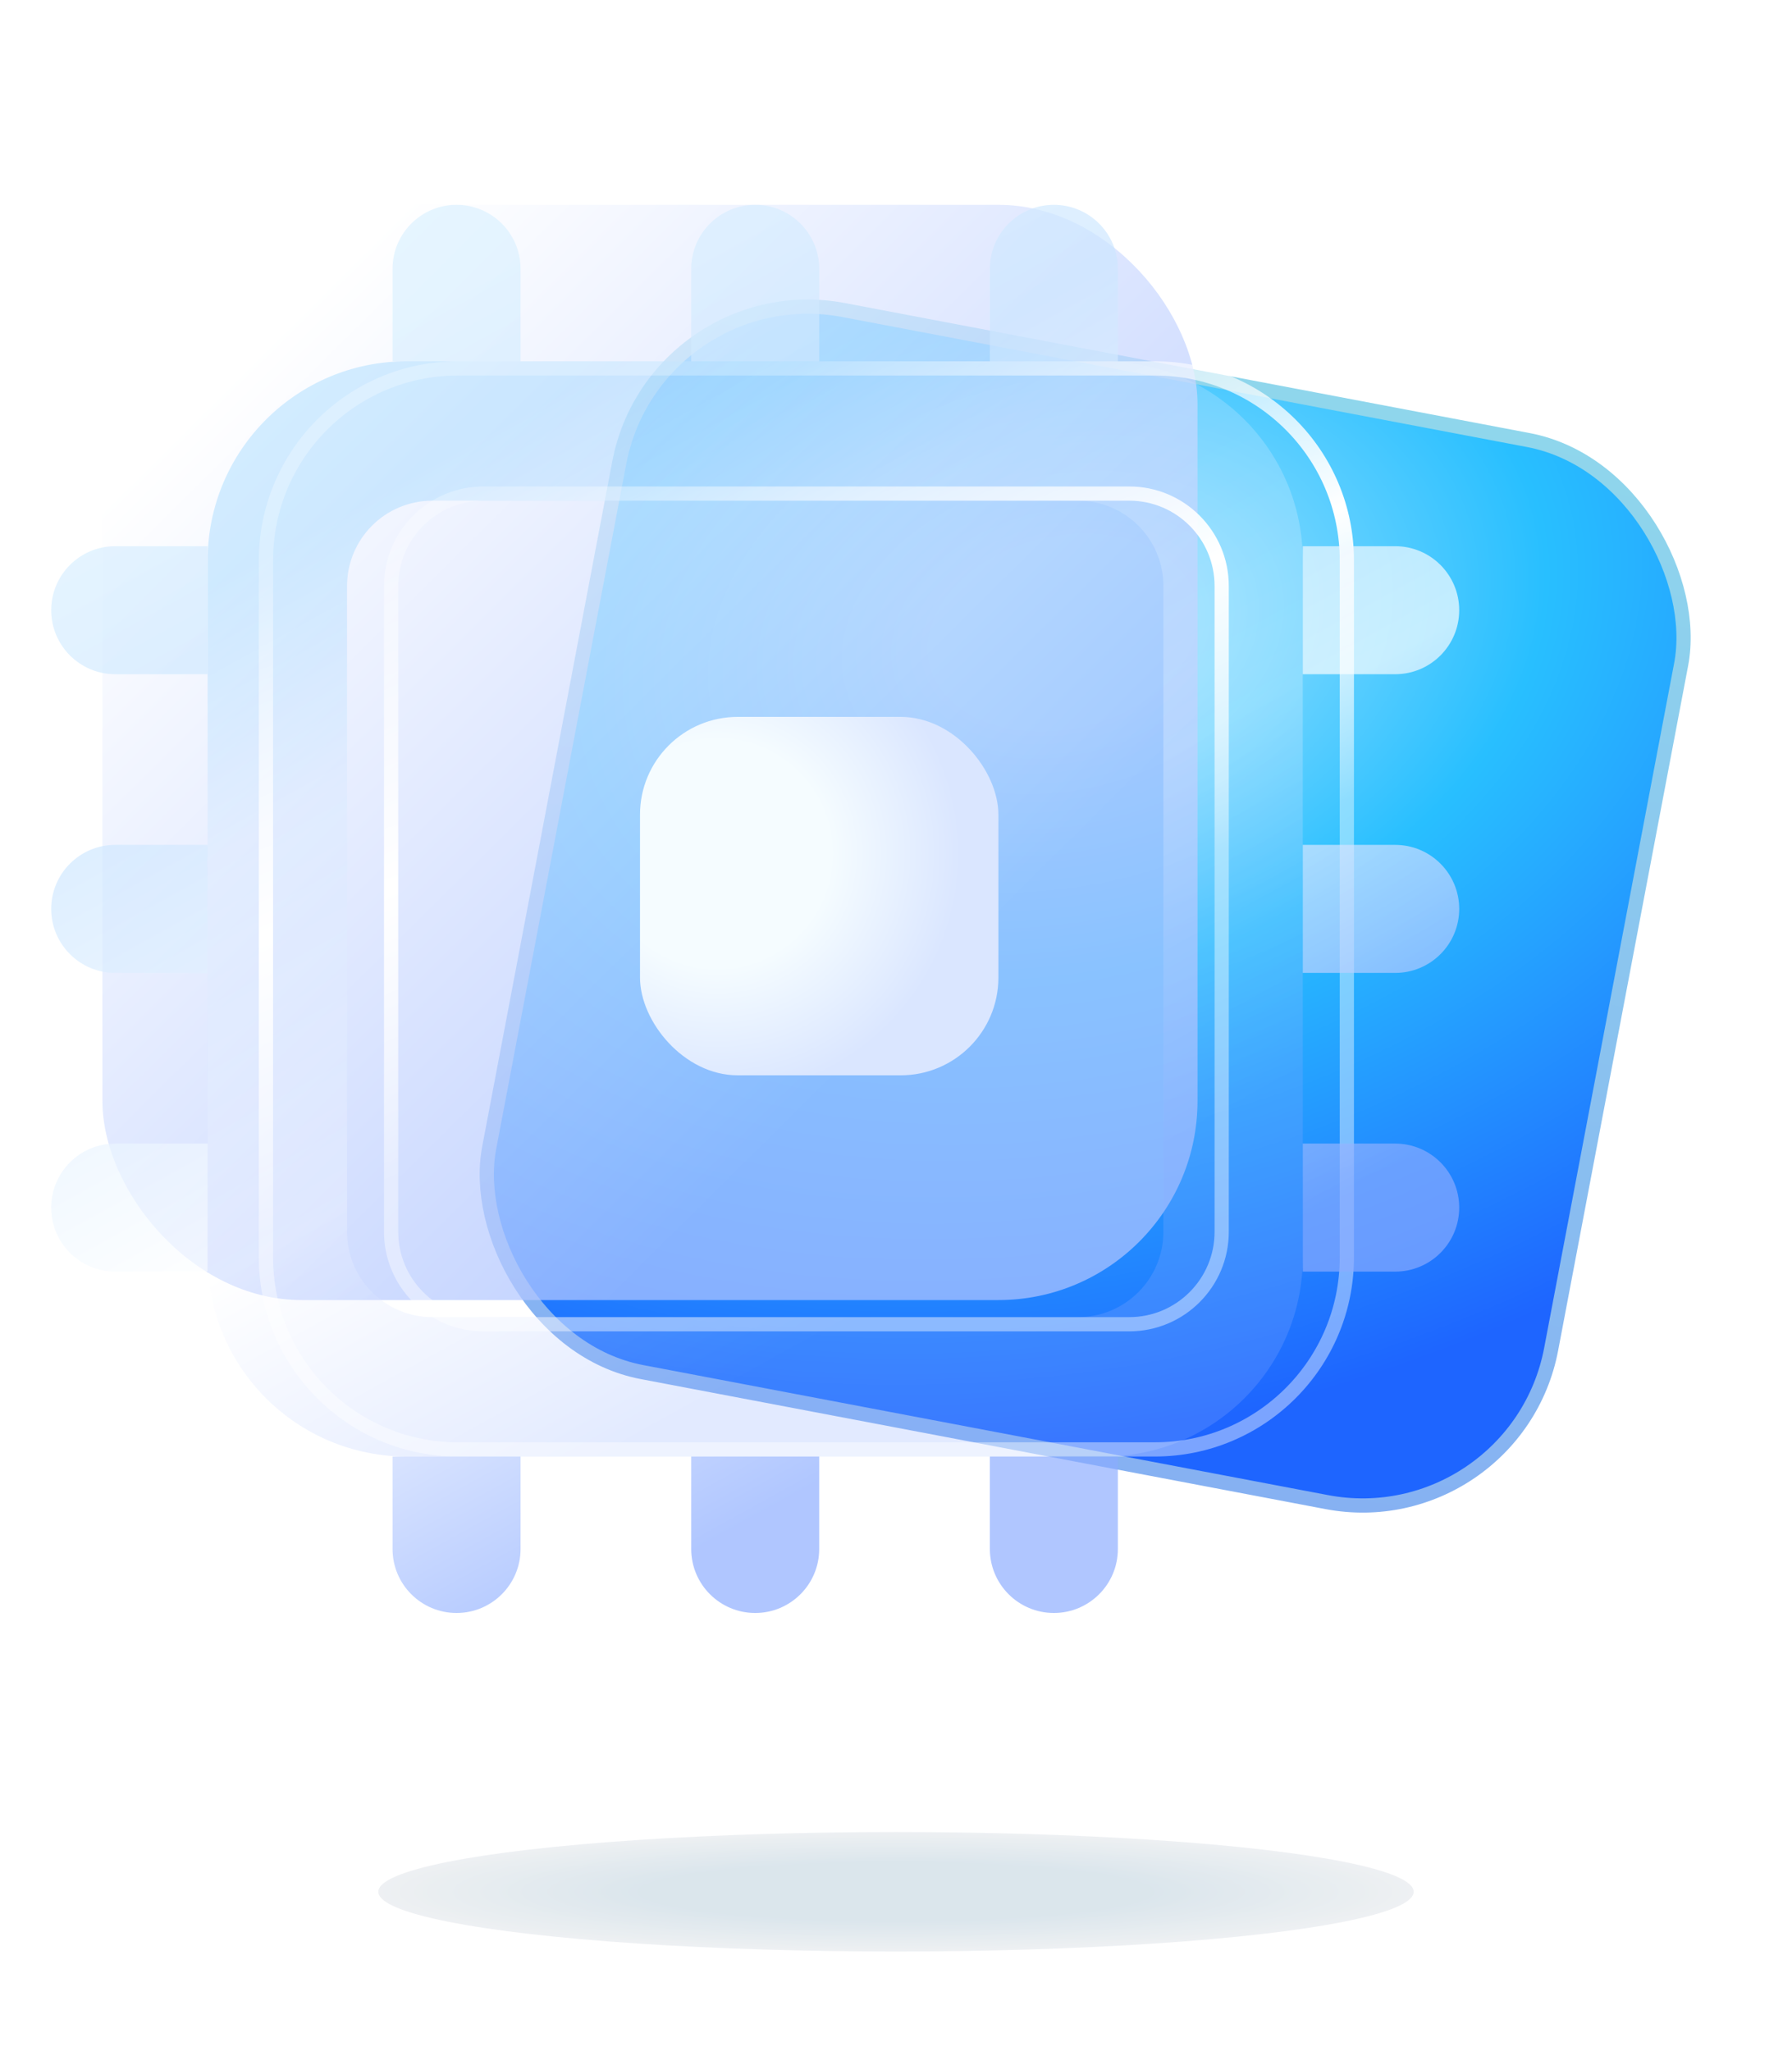 <svg width="90" height="103" viewBox="0 0 90 103" fill="none" xmlns="http://www.w3.org/2000/svg">
<rect x="32.897" y="13.771" width="54.286" height="54.286" rx="9.643" transform="rotate(10.75 32.897 13.771)" fill="url(#paint0_radial_7801_23923)" stroke="url(#paint1_linear_7801_23923)" stroke-width="0.714"/>
<g filter="url(#filter0_bi_7801_23923)">
<rect x="12.857" y="18" width="55" height="55" rx="10" fill="url(#paint2_linear_7801_23923)" fill-opacity="0.73"/>
</g>
<g filter="url(#filter1_i_7801_23923)">
<path fill-rule="evenodd" clip-rule="evenodd" d="M56.715 25.143H24.286C21.919 25.143 20 27.062 20 29.428V61.857C20 64.224 21.919 66.143 24.286 66.143H56.715C59.081 66.143 61 64.224 61 61.857V29.428C61 27.062 59.081 25.143 56.715 25.143ZM23 18.143C17.477 18.143 13 22.62 13 28.143V63.143C13 68.666 17.477 73.143 23 73.143H58C63.523 73.143 68 68.666 68 63.143V28.143C68 22.62 63.523 18.143 58 18.143H23Z" fill="url(#paint3_linear_7801_23923)" fill-opacity="0.25"/>
</g>
<path d="M56.715 24.786H24.286C21.722 24.786 19.643 26.864 19.643 29.428V61.857C19.643 64.421 21.722 66.5 24.286 66.5H56.715C59.279 66.5 61.357 64.421 61.357 61.857V29.428C61.357 26.864 59.279 24.786 56.715 24.786ZM13.357 28.143C13.357 22.817 17.675 18.5 23 18.5H58C63.326 18.5 67.643 22.817 67.643 28.143V63.143C67.643 68.468 63.326 72.786 58 72.786H23C17.675 72.786 13.357 68.468 13.357 63.143V28.143Z" stroke="url(#paint4_linear_7801_23923)" stroke-width="0.714"/>
<rect x="32.143" y="36" width="18" height="18" rx="4.909" fill="url(#paint5_radial_7801_23923)"/>
<g filter="url(#filter2_bi_7801_23923)">
<path fill-rule="evenodd" clip-rule="evenodd" d="M25.5 10.286C23.725 10.286 22.286 11.725 22.286 13.5V18.143H28.715V13.5C28.715 11.725 27.275 10.286 25.5 10.286ZM40.5 10.286C38.725 10.286 37.286 11.725 37.286 13.5V18.143H43.714V13.5C43.714 11.725 42.275 10.286 40.5 10.286ZM52.285 13.5C52.285 11.725 53.725 10.286 55.5 10.286C57.275 10.286 58.714 11.725 58.714 13.5V18.143H52.285V13.5ZM25.5 81C23.725 81 22.286 79.561 22.286 77.786V73.143H28.715V77.786C28.715 79.561 27.275 81 25.5 81ZM37.286 77.786C37.286 79.561 38.725 81 40.5 81C42.275 81 43.714 79.561 43.714 77.786V73.143H37.286V77.786ZM55.5 81C53.725 81 52.285 79.561 52.285 77.786V73.143H58.714V77.786C58.714 79.561 57.275 81 55.5 81ZM8.357 63.857C6.582 63.857 5.143 62.418 5.143 60.643C5.143 58.868 6.582 57.428 8.357 57.428H13L13 63.857H8.357ZM5.143 45.643C5.143 47.418 6.582 48.857 8.357 48.857H13L13 42.428H8.357C6.582 42.428 5.143 43.868 5.143 45.643ZM8.357 33.857C6.582 33.857 5.143 32.418 5.143 30.643C5.143 28.868 6.582 27.429 8.357 27.429L13 27.429L13 33.857H8.357ZM75.857 60.643C75.857 62.418 74.418 63.857 72.643 63.857H68V57.428H72.643C74.418 57.428 75.857 58.868 75.857 60.643ZM72.643 48.857C74.418 48.857 75.857 47.418 75.857 45.643C75.857 43.868 74.418 42.428 72.643 42.428H68V48.857H72.643ZM75.857 30.643C75.857 32.418 74.418 33.857 72.643 33.857H68V27.429L72.643 27.429C74.418 27.429 75.857 28.868 75.857 30.643Z" fill="url(#paint6_linear_7801_23923)" fill-opacity="0.68"/>
</g>
<g opacity="0.54" filter="url(#filter3_f_7801_23923)">
<ellipse cx="45" cy="95" rx="26" ry="3" fill="url(#paint7_radial_7801_23923)"/>
</g>
<defs>
<filter id="filter0_bi_7801_23923" x="5.143" y="10.286" width="67.857" height="67.857" filterUnits="userSpaceOnUse" color-interpolation-filters="sRGB">
<feFlood flood-opacity="0" result="BackgroundImageFix"/>
<feGaussianBlur in="BackgroundImageFix" stdDeviation="2.571"/>
<feComposite in2="SourceAlpha" operator="in" result="effect1_backgroundBlur_7801_23923"/>
<feBlend mode="normal" in="SourceGraphic" in2="effect1_backgroundBlur_7801_23923" result="shape"/>
<feColorMatrix in="SourceAlpha" type="matrix" values="0 0 0 0 0 0 0 0 0 0 0 0 0 0 0 0 0 0 127 0" result="hardAlpha"/>
<feOffset dx="-7.714" dy="-7.714"/>
<feGaussianBlur stdDeviation="6.621"/>
<feComposite in2="hardAlpha" operator="arithmetic" k2="-1" k3="1"/>
<feColorMatrix type="matrix" values="0 0 0 0 1 0 0 0 0 1 0 0 0 0 1 0 0 0 0.45 0"/>
<feBlend mode="normal" in2="shape" result="effect2_innerShadow_7801_23923"/>
</filter>
<filter id="filter1_i_7801_23923" x="10.429" y="18.143" width="57.571" height="55" filterUnits="userSpaceOnUse" color-interpolation-filters="sRGB">
<feFlood flood-opacity="0" result="BackgroundImageFix"/>
<feBlend mode="normal" in="SourceGraphic" in2="BackgroundImageFix" result="shape"/>
<feColorMatrix in="SourceAlpha" type="matrix" values="0 0 0 0 0 0 0 0 0 0 0 0 0 0 0 0 0 0 127 0" result="hardAlpha"/>
<feOffset dx="-2.571"/>
<feGaussianBlur stdDeviation="1.671"/>
<feComposite in2="hardAlpha" operator="arithmetic" k2="-1" k3="1"/>
<feColorMatrix type="matrix" values="0 0 0 0 1 0 0 0 0 1 0 0 0 0 1 0 0 0 0.51 0"/>
<feBlend mode="normal" in2="shape" result="effect1_innerShadow_7801_23923"/>
</filter>
<filter id="filter2_bi_7801_23923" x="-3.48091e-05" y="5.143" width="81" height="81" filterUnits="userSpaceOnUse" color-interpolation-filters="sRGB">
<feFlood flood-opacity="0" result="BackgroundImageFix"/>
<feGaussianBlur in="BackgroundImageFix" stdDeviation="2.571"/>
<feComposite in2="SourceAlpha" operator="in" result="effect1_backgroundBlur_7801_23923"/>
<feBlend mode="normal" in="SourceGraphic" in2="effect1_backgroundBlur_7801_23923" result="shape"/>
<feColorMatrix in="SourceAlpha" type="matrix" values="0 0 0 0 0 0 0 0 0 0 0 0 0 0 0 0 0 0 127 0" result="hardAlpha"/>
<feOffset dx="-2.571"/>
<feGaussianBlur stdDeviation="1.607"/>
<feComposite in2="hardAlpha" operator="arithmetic" k2="-1" k3="1"/>
<feColorMatrix type="matrix" values="0 0 0 0 1 0 0 0 0 1 0 0 0 0 1 0 0 0 0.51 0"/>
<feBlend mode="normal" in2="shape" result="effect2_innerShadow_7801_23923"/>
</filter>
<filter id="filter3_f_7801_23923" x="14.7" y="87.7" width="60.6" height="14.6" filterUnits="userSpaceOnUse" color-interpolation-filters="sRGB">
<feFlood flood-opacity="0" result="BackgroundImageFix"/>
<feBlend mode="normal" in="SourceGraphic" in2="BackgroundImageFix" result="shape"/>
<feGaussianBlur stdDeviation="2.15" result="effect1_foregroundBlur_7801_23923"/>
</filter>
<radialGradient id="paint0_radial_7801_23923" cx="0" cy="0" r="1" gradientUnits="userSpaceOnUse" gradientTransform="translate(56.446 27.653) rotate(65.454) scale(40.052 57.071)">
<stop offset="0.115" stop-color="#8ADCFF"/>
<stop offset="0.43" stop-color="#28BFFF"/>
<stop offset="1" stop-color="#1E65FF"/>
</radialGradient>
<linearGradient id="paint1_linear_7801_23923" x1="60.112" y1="13.353" x2="60.112" y2="68.353" gradientUnits="userSpaceOnUse">
<stop stop-color="#8FD6EC"/>
<stop offset="1" stop-color="#86B1F2"/>
</linearGradient>
<linearGradient id="paint2_linear_7801_23923" x1="55.694" y1="55.81" x2="22.993" y2="22.804" gradientUnits="userSpaceOnUse">
<stop stop-color="#ADC3FF"/>
<stop offset="1" stop-color="white"/>
</linearGradient>
<linearGradient id="paint3_linear_7801_23923" x1="10.053" y1="31.199" x2="35.756" y2="77.753" gradientUnits="userSpaceOnUse">
<stop stop-color="#59BDFF"/>
<stop offset="0.224" stop-color="#CBE5FF"/>
<stop offset="0.575" stop-color="white"/>
<stop offset="0.905" stop-color="#8AABFF"/>
</linearGradient>
<linearGradient id="paint4_linear_7801_23923" x1="40.5" y1="18.143" x2="51.834" y2="46.492" gradientUnits="userSpaceOnUse">
<stop stop-color="white" stop-opacity="0.27"/>
<stop offset="0.55" stop-color="white"/>
<stop offset="1" stop-color="white" stop-opacity="0.41"/>
</linearGradient>
<radialGradient id="paint5_radial_7801_23923" cx="0" cy="0" r="1" gradientUnits="userSpaceOnUse" gradientTransform="translate(36 42.857) rotate(65.225) scale(12.272)">
<stop offset="0.465" stop-color="#F5FCFF"/>
<stop offset="1" stop-color="#DAE6FF"/>
</radialGradient>
<linearGradient id="paint6_linear_7801_23923" x1="1.353" y1="27.072" x2="34.401" y2="86.927" gradientUnits="userSpaceOnUse">
<stop stop-color="#DAF0FF"/>
<stop offset="0.224" stop-color="#CBE5FF"/>
<stop offset="0.575" stop-color="white"/>
<stop offset="0.905" stop-color="#8AABFF"/>
</linearGradient>
<radialGradient id="paint7_radial_7801_23923" cx="0" cy="0" r="1" gradientUnits="userSpaceOnUse" gradientTransform="translate(45 95) scale(26 3)">
<stop offset="0.48" stop-color="#BCD0DC"/>
<stop offset="1" stop-color="#DFE4E8"/>
</radialGradient>
</defs>
</svg>
